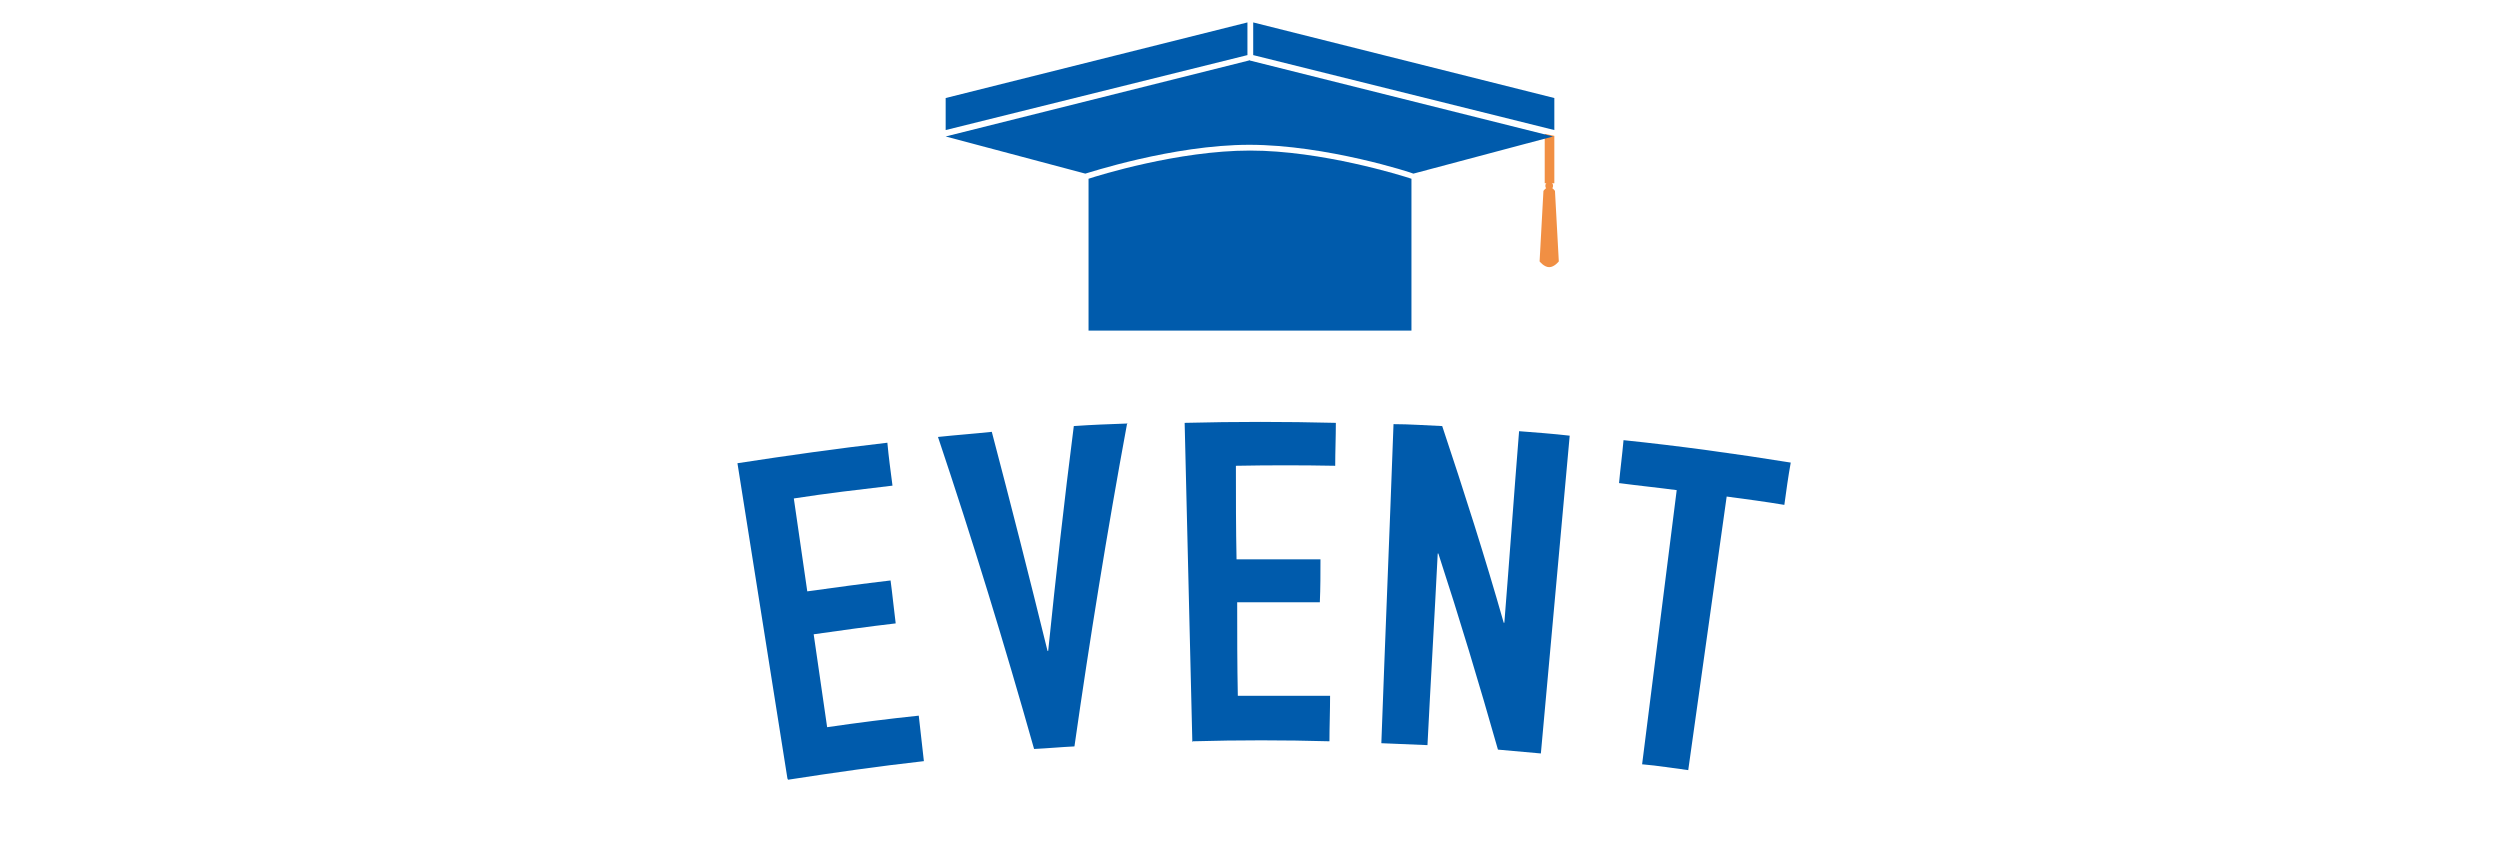 <?xml version="1.0" encoding="UTF-8"?>
<svg xmlns="http://www.w3.org/2000/svg" version="1.1" viewBox="0 0 390.2 134">
  <defs>
    <style>
      .cls-1 {
        fill: none;
      }

      .cls-2 {
        fill: #005bac;
      }

      .cls-3 {
        fill: #f18f43;
      }
    </style>
  </defs>
  <!-- Generator: Adobe Illustrator 28.7.1, SVG Export Plug-In . SVG Version: 1.2.0 Build 142)  -->
  <g>
    <g id="_レイヤー_2">
      <path class="cls-2" d="M122.9,121.5c-2.6-16.4-5.2-32.8-7.8-49.2,7.8-1.2,15.6-2.3,23.4-3.2.2,2.2.5,4.4.8,6.7-5.1.6-10.3,1.2-15.4,2,.7,4.8,1.4,9.7,2.1,14.5,4.3-.6,8.7-1.2,13-1.7.3,2.2.5,4.4.8,6.7-4.3.5-8.6,1.1-12.8,1.7.7,4.8,1.4,9.7,2.1,14.5,4.8-.7,9.5-1.3,14.3-1.8.3,2.4.5,4.7.8,7.1-7.1.8-14.1,1.8-21.2,2.9h0s0,0,0,0Z"/>
      <path class="cls-2" d="M175.9,66.2c-3.1,16.8-5.8,33.5-8.2,50.3-2.1.1-4.2.3-6.3.4-4.6-16.3-9.6-32.6-15-48.7,2.8-.3,5.6-.5,8.4-.8,3,11.4,5.9,22.8,8.7,34.2,0,0,.1,0,.1,0,1.2-11.7,2.5-23.4,4-35.1,2.8-.2,5.6-.3,8.4-.4h0Z"/>
      <path class="cls-2" d="M186.1,115.8l-1.2-49.8c7.9-.2,15.7-.2,23.6,0,0,2.2-.1,4.5-.1,6.7-5.2-.1-10.3-.1-15.5,0,0,4.9,0,9.8.1,14.6,4.4,0,8.7,0,13.1,0,0,2.2,0,4.5-.1,6.7-4.3,0-8.6,0-12.9,0,0,4.9,0,9.8.1,14.6,4.8,0,9.6,0,14.4,0,0,2.4-.1,4.8-.1,7.1-7.1-.2-14.2-.2-21.3,0h0Z"/>
      <path class="cls-2" d="M215.6,116c.6-16.6,1.3-33.2,1.9-49.8,2.5,0,5.1.2,7.6.3,3.4,10.2,6.7,20.5,9.6,30.7,0,0,.1,0,.1,0,.8-10,1.5-20,2.3-29.9,2.6.2,5.3.4,7.9.7-1.5,16.5-3,33.1-4.5,49.6-2.2-.2-4.5-.4-6.7-.6-2.9-10.2-6-20.5-9.3-30.6h-.1c-.5,10-1.1,19.9-1.6,29.9-2.4-.1-4.8-.2-7.2-.3h0Z"/>
      <path class="cls-2" d="M256.3,119.3c1.8-14.3,3.6-28.5,5.4-42.8-3-.4-6-.7-9-1.1.2-2.2.5-4.4.7-6.7,8.7.9,17.4,2.1,26.1,3.5-.4,2.2-.7,4.4-1,6.6-3-.5-6-.9-9-1.3-2,14.2-4,28.5-6,42.7-2.4-.3-4.7-.7-7.1-.9h0Z"/>
      <polygon class="cls-3" points="242.6 28.6 241.1 28.6 241.1 20.9 242.6 21.2 242.6 28.6"/>
      <circle class="cls-3" cx="241.8" cy="29" r=".6"/>
      <path class="cls-3" d="M240.9,29.8s.4-.6.9-.6.9.6.9.6l.6,11s-.7.9-1.5.9-1.5-.9-1.5-.9l.6-11h0Z"/>
      <polygon class="cls-2" points="195.6 8.6 242.6 20.3 242.6 15.3 195.6 3.5 195.6 8.6"/>
      <polygon class="cls-2" points="194.7 8.6 194.7 3.5 147.6 15.3 147.6 20.3 194.7 8.6"/>
      <path class="cls-2" d="M195.1,23.5c-11.2,0-23.7,3.9-25.2,4.4v23.7h50.4v-23.7c-1.5-.5-14-4.4-25.2-4.4h0Z"/>
      <path class="cls-2" d="M195.1,9.4l-47.5,11.9h0s21.8,5.8,21.8,5.8h0c.1,0,13.6-4.5,25.6-4.5s25.5,4.4,25.6,4.5h0l21.8-5.8h0s-47.5-11.9-47.5-11.9h0Z"/>
      <rect class="cls-1" y="0" width="390.2" height="134"/>
    </g>
  </g>
</svg>